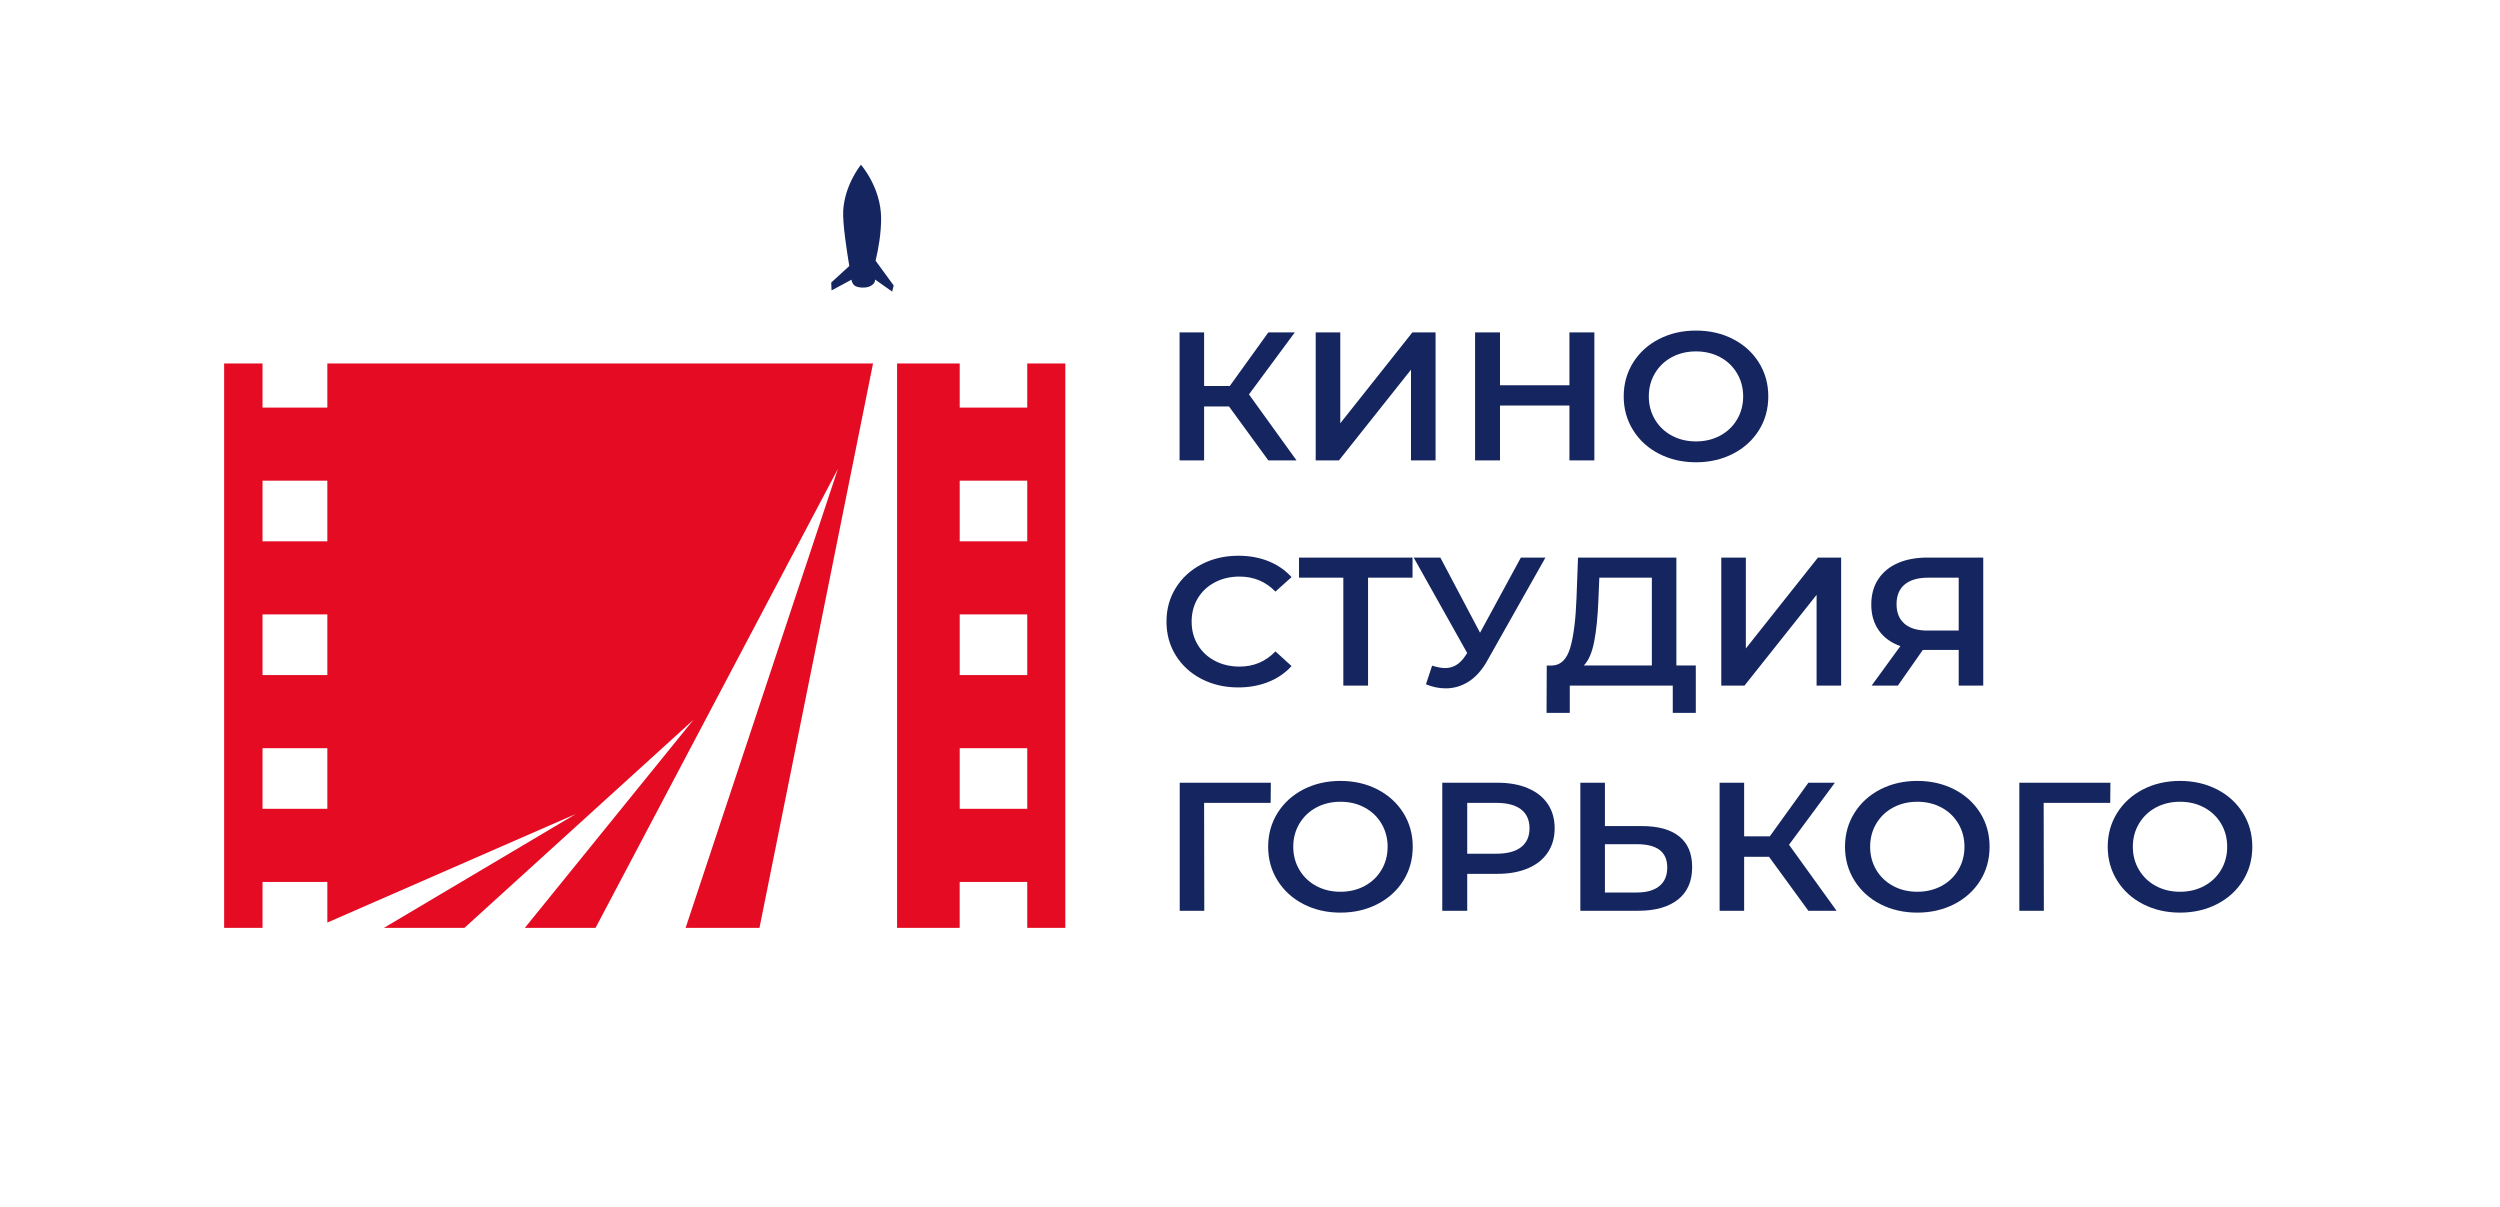 <?xml version="1.0" encoding="UTF-8"?> <svg xmlns="http://www.w3.org/2000/svg" width="145" height="70" viewBox="0 0 145 70" fill="none"><rect width="145" height="70" fill="white"></rect><path fill-rule="evenodd" clip-rule="evenodd" d="M18.986 21.081V23.639H15.227V21.081H13V53.816H15.227V51.151H18.986V53.508L33.402 47.208L22.268 53.816H26.937L40.219 41.749L30.44 53.816H34.542L48.601 27.191L39.766 53.816H44.049L50.636 21.081H18.986ZM15.227 31.396H18.986V27.879H15.227V31.396ZM15.227 35.637H18.986V39.154H15.227V35.637ZM15.227 46.911H18.986V43.394H15.227V46.911ZM59.58 21.081V23.639H55.663V21.081H52.03V53.816H55.661V51.151H59.58V53.816H61.788V21.081H59.58ZM55.663 31.396H59.58V27.879H55.663V31.396ZM55.663 35.637H59.58V39.154H55.663V35.637ZM55.663 46.911H59.58V43.394H55.663V46.911Z" fill="#E40B23"></path><path fill-rule="evenodd" clip-rule="evenodd" d="M51.835 16.561L50.784 15.122C50.95 14.424 51.109 13.519 51.105 12.646C51.091 10.858 49.934 9.556 49.934 9.556C49.934 9.556 48.979 10.723 48.905 12.246C48.872 12.963 49.106 14.505 49.259 15.427L48.211 16.389L48.23 16.844L49.386 16.222C49.386 16.23 49.389 16.239 49.392 16.25C49.392 16.254 49.392 16.261 49.394 16.265C49.447 16.488 49.559 16.672 50.04 16.681C50.551 16.689 50.745 16.407 50.752 16.271C50.752 16.258 50.752 16.236 50.748 16.209L51.745 16.911L51.832 16.562L51.835 16.561ZM71.283 23.575H69.838V26.704H68.415V19.279H69.838V22.387H71.328L73.564 19.279H75.099L72.44 22.875L75.199 26.704H73.564L71.283 23.575ZM76.311 19.279H77.736V24.551L81.918 19.279H83.263V26.704H81.838V21.442L77.658 26.704H76.311V19.279ZM92.473 19.279V26.704H91.027V23.522H87V26.704H85.555V19.279H87V22.344H91.027V19.279H92.473ZM99.769 25.267C100.184 25.044 100.51 24.733 100.747 24.333C100.984 23.935 101.104 23.487 101.104 22.991C101.104 22.496 100.984 22.049 100.747 21.649C100.51 21.25 100.184 20.938 99.769 20.716C99.353 20.493 98.886 20.381 98.368 20.381C97.849 20.381 97.381 20.493 96.965 20.716C96.551 20.939 96.224 21.25 95.987 21.65C95.75 22.049 95.631 22.496 95.631 22.991C95.631 23.487 95.75 23.935 95.987 24.333C96.224 24.733 96.551 25.044 96.965 25.267C97.381 25.49 97.849 25.602 98.368 25.602C98.886 25.602 99.353 25.49 99.769 25.267ZM96.221 26.317C95.583 25.989 95.082 25.532 94.72 24.948C94.356 24.365 94.175 23.713 94.175 22.991C94.175 22.27 94.356 21.618 94.718 21.034C95.082 20.451 95.583 19.994 96.221 19.666C96.858 19.337 97.573 19.173 98.368 19.173C99.162 19.173 99.876 19.337 100.514 19.666C101.151 19.994 101.652 20.448 102.016 21.03C102.378 21.61 102.561 22.263 102.561 22.991C102.561 23.72 102.379 24.374 102.017 24.954C101.652 25.535 101.153 25.989 100.514 26.317C99.876 26.646 99.162 26.812 98.368 26.812C97.573 26.812 96.858 26.645 96.221 26.317ZM69.686 39.377C69.053 39.049 68.557 38.595 68.196 38.015C67.836 37.435 67.656 36.78 67.656 36.052C67.656 35.323 67.838 34.669 68.201 34.09C68.565 33.508 69.063 33.055 69.698 32.726C70.331 32.397 71.042 32.233 71.829 32.233C72.466 32.233 73.047 32.339 73.574 32.551C74.101 32.763 74.545 33.071 74.909 33.473L73.975 34.312C73.411 33.731 72.718 33.441 71.894 33.441C71.36 33.441 70.882 33.553 70.46 33.776C70.037 33.999 69.707 34.308 69.47 34.704C69.233 35.1 69.115 35.549 69.115 36.052C69.115 36.554 69.231 37.003 69.47 37.399C69.707 37.795 70.037 38.105 70.46 38.327C70.882 38.55 71.36 38.662 71.895 38.662C72.718 38.662 73.411 38.369 73.975 37.781L74.909 38.631C74.547 39.032 74.099 39.34 73.57 39.552C73.038 39.764 72.454 39.871 71.816 39.871C71.031 39.871 70.322 39.706 69.686 39.377ZM81.927 33.505H79.347V39.766H77.913V33.505H75.343V32.339H81.927V33.505ZM89.636 32.339L86.254 38.333C85.957 38.862 85.603 39.261 85.192 39.526C84.781 39.791 84.334 39.925 83.851 39.925C83.466 39.925 83.085 39.846 82.705 39.69L83.062 38.609C83.366 38.701 83.618 38.748 83.818 38.748C84.285 38.748 84.671 38.517 84.975 38.057L85.097 37.875L81.994 32.339H83.54L85.843 36.699L88.211 32.339H89.636ZM92.46 37.224C92.335 37.864 92.134 38.322 91.861 38.597H95.808V33.505H92.761L92.706 34.821C92.668 35.783 92.587 36.583 92.46 37.224ZM98.356 38.597V41.345H97.021V39.764H91.047V41.345H89.7L89.711 38.599H90.046C90.534 38.577 90.878 38.232 91.075 37.565C91.27 36.895 91.391 35.938 91.437 34.693L91.525 32.339H97.23V38.597H98.354H98.356ZM99.834 32.339H101.259V37.611L105.441 32.339H106.786V39.764H105.362V34.502L101.181 39.764H99.834V32.339ZM110.474 33.898C110.159 34.159 110 34.542 110 35.043C110 35.531 110.153 35.907 110.457 36.173C110.761 36.438 111.202 36.572 111.782 36.572H113.605V33.505H111.836C111.242 33.505 110.789 33.636 110.474 33.898ZM115.028 32.339V39.764H113.605V37.696H111.524L110.077 39.764H108.555L110.223 37.473C109.681 37.283 109.264 36.98 108.973 36.566C108.68 36.153 108.534 35.652 108.534 35.065C108.534 34.499 108.666 34.011 108.934 33.602C109.2 33.192 109.578 32.878 110.068 32.662C110.556 32.446 111.132 32.339 111.791 32.339H115.028ZM73.698 46.567H69.838L69.849 52.825H68.424V45.398H73.709L73.698 46.567Z" fill="#14255F"></path><path fill-rule="evenodd" clip-rule="evenodd" d="M79.147 51.387C79.562 51.164 79.888 50.853 80.127 50.453C80.364 50.055 80.482 49.607 80.482 49.112C80.482 48.616 80.362 48.17 80.127 47.77C79.89 47.371 79.562 47.059 79.147 46.836C78.733 46.613 78.266 46.502 77.746 46.502C77.227 46.502 76.759 46.613 76.345 46.836C75.929 47.059 75.603 47.371 75.365 47.77C75.128 48.17 75.009 48.616 75.009 49.112C75.009 49.607 75.128 50.055 75.365 50.453C75.602 50.853 75.929 51.164 76.345 51.387C76.759 51.61 77.227 51.722 77.746 51.722C78.266 51.722 78.733 51.61 79.147 51.387ZM75.599 52.438C74.962 52.109 74.462 51.652 74.098 51.069C73.734 50.485 73.553 49.833 73.553 49.112C73.553 48.39 73.734 47.738 74.096 47.154C74.462 46.571 74.961 46.115 75.599 45.786C76.237 45.458 76.951 45.293 77.746 45.293C78.54 45.293 79.254 45.458 79.892 45.786C80.529 46.115 81.031 46.57 81.394 47.15C81.756 47.73 81.939 48.383 81.939 49.112C81.939 49.84 81.757 50.495 81.395 51.075C81.031 51.655 80.531 52.109 79.892 52.438C79.254 52.766 78.54 52.932 77.746 52.932C76.951 52.932 76.237 52.766 75.599 52.438Z" fill="#14255F"></path><path fill-rule="evenodd" clip-rule="evenodd" d="M88.225 49.134C88.551 48.879 88.712 48.514 88.712 48.041C88.712 47.567 88.551 47.202 88.225 46.947C87.898 46.693 87.419 46.567 86.789 46.567H85.099V49.515H86.79C87.419 49.515 87.898 49.389 88.225 49.134ZM88.619 45.718C89.119 45.929 89.503 46.233 89.77 46.629C90.038 47.025 90.17 47.496 90.17 48.041C90.17 48.578 90.038 49.046 89.77 49.446C89.503 49.846 89.119 50.152 88.619 50.364C88.118 50.575 87.532 50.683 86.856 50.683H85.099V52.825H83.652V45.398H86.856C87.53 45.398 88.118 45.504 88.619 45.715M96.244 51.392C96.548 51.146 96.7 50.785 96.7 50.311C96.7 49.413 96.114 48.963 94.943 48.963H93.085V51.765H94.942C95.505 51.765 95.94 51.639 96.244 51.392ZM97.395 48.513C97.896 48.913 98.145 49.505 98.145 50.29C98.145 51.109 97.872 51.738 97.323 52.173C96.773 52.608 96.003 52.825 95.009 52.825H91.66V45.398H93.085V47.913H95.243C96.177 47.913 96.895 48.114 97.395 48.513ZM102.606 49.696H101.16V52.825H99.737V45.4H101.16V48.507H102.65L104.886 45.4H106.421L103.763 48.995L106.521 52.825H104.886L102.606 49.696Z" fill="#14255F"></path><path fill-rule="evenodd" clip-rule="evenodd" d="M112.605 51.387C113.02 51.164 113.347 50.853 113.584 50.453C113.821 50.055 113.939 49.607 113.939 49.112C113.939 48.616 113.821 48.17 113.584 47.77C113.347 47.371 113.02 47.059 112.605 46.836C112.19 46.613 111.723 46.502 111.204 46.502C110.684 46.502 110.217 46.613 109.803 46.836C109.386 47.059 109.06 47.371 108.823 47.77C108.586 48.17 108.468 48.616 108.468 49.112C108.468 49.607 108.586 50.055 108.823 50.453C109.06 50.853 109.386 51.164 109.803 51.387C110.217 51.61 110.684 51.722 111.204 51.722C111.723 51.722 112.19 51.61 112.605 51.387ZM109.057 52.438C108.419 52.109 107.919 51.652 107.556 51.069C107.192 50.485 107.01 49.833 107.01 49.112C107.01 48.39 107.191 47.738 107.556 47.154C107.919 46.571 108.419 46.115 109.057 45.786C109.694 45.458 110.41 45.293 111.204 45.293C111.997 45.293 112.712 45.458 113.351 45.786C113.988 46.115 114.49 46.57 114.852 47.15C115.214 47.73 115.396 48.383 115.396 49.112C115.396 49.84 115.214 50.495 114.852 51.075C114.49 51.655 113.988 52.109 113.351 52.438C112.712 52.766 111.997 52.932 111.204 52.932C110.41 52.932 109.694 52.766 109.057 52.438Z" fill="#14255F"></path><path fill-rule="evenodd" clip-rule="evenodd" d="M122.393 46.567H118.533L118.544 52.825H117.121V45.398H122.404L122.393 46.567Z" fill="#14255F"></path><path fill-rule="evenodd" clip-rule="evenodd" d="M127.842 51.387C128.259 51.164 128.584 50.853 128.822 50.453C129.059 50.055 129.177 49.607 129.177 49.112C129.177 48.616 129.059 48.17 128.822 47.77C128.585 47.371 128.259 47.059 127.842 46.836C127.427 46.613 126.96 46.502 126.441 46.502C125.922 46.502 125.454 46.613 125.04 46.836C124.625 47.059 124.299 47.371 124.062 47.77C123.823 48.17 123.705 48.616 123.705 49.112C123.705 49.607 123.823 50.055 124.062 50.453C124.299 50.853 124.625 51.164 125.04 51.387C125.454 51.61 125.922 51.722 126.441 51.722C126.96 51.722 127.427 51.61 127.842 51.387ZM124.294 52.438C123.656 52.109 123.154 51.652 122.792 51.069C122.429 50.485 122.248 49.833 122.248 49.112C122.248 48.39 122.429 47.738 122.792 47.154C123.156 46.571 123.656 46.115 124.294 45.786C124.931 45.458 125.646 45.293 126.441 45.293C127.236 45.293 127.949 45.458 128.588 45.786C129.226 46.115 129.727 46.57 130.089 47.15C130.451 47.73 130.634 48.383 130.634 49.112C130.634 49.84 130.453 50.495 130.09 51.075C129.727 51.655 129.226 52.109 128.588 52.438C127.949 52.766 127.236 52.932 126.441 52.932C125.646 52.932 124.931 52.766 124.294 52.438Z" fill="#14255F"></path></svg> 